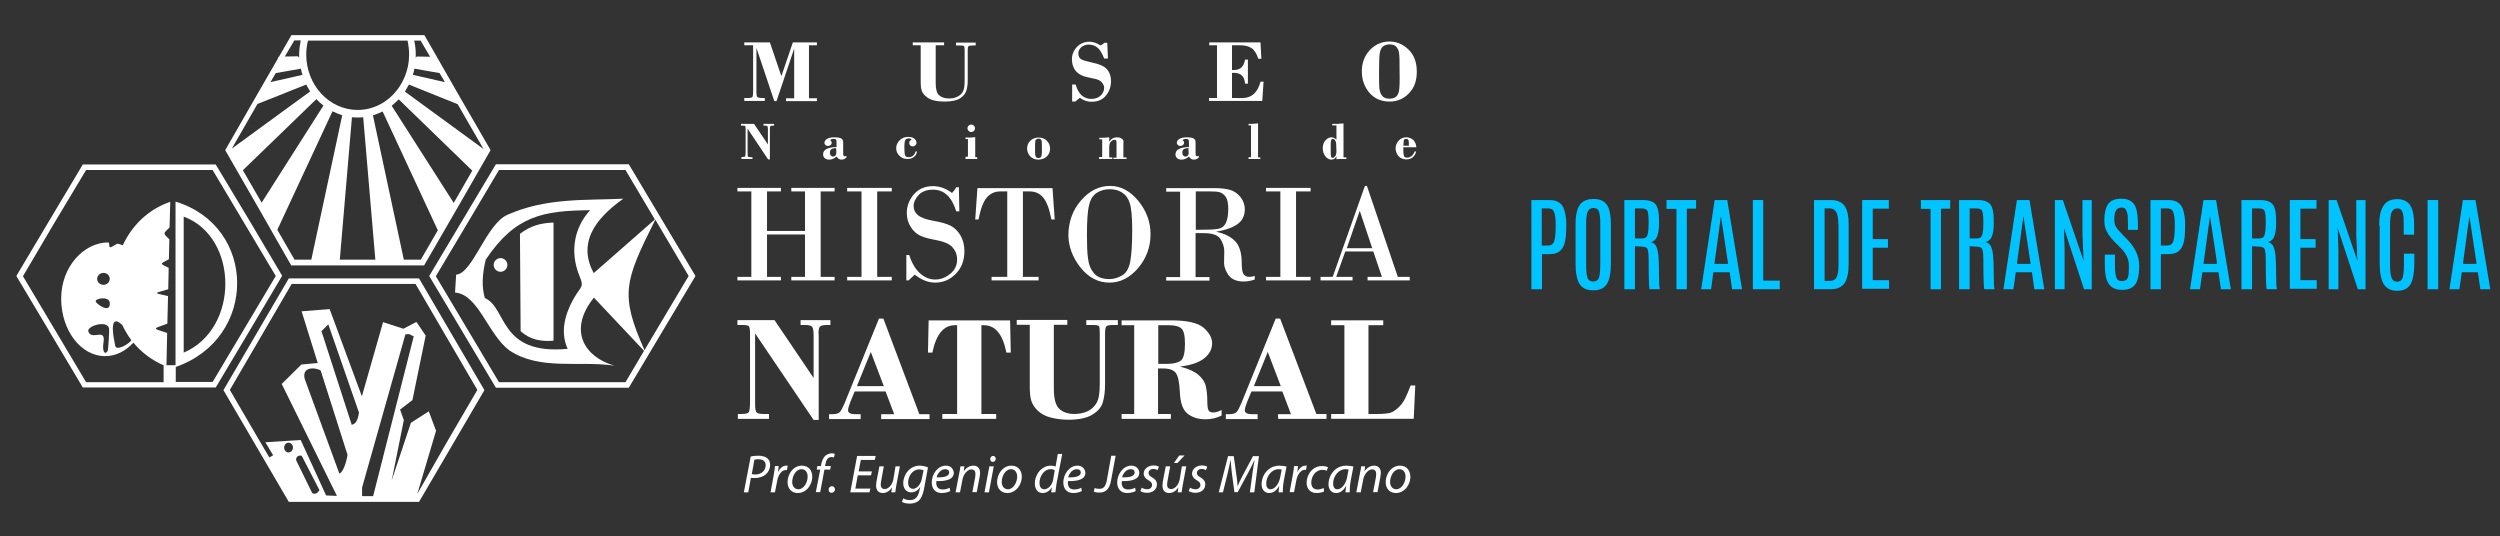 <?xml version="1.0" encoding="utf-8"?>
<!-- Generator: Adobe Illustrator 24.0.3, SVG Export Plug-In . SVG Version: 6.00 Build 0)  -->
<svg version="1.1" id="Layer_1" xmlns="http://www.w3.org/2000/svg" xmlns:xlink="http://www.w3.org/1999/xlink" x="0px" y="0px"
	 viewBox="0 0 1132.3 242.9" style="enable-background:new 0 0 1132.3 242.9;" xml:space="preserve">
<rect x="0" y="0" width="1132.3" height="242.9" fill="#333333" stroke="none"/>
<style type="text/css">
	.st0{fill:#FFFFFF;}
	.st1{fill:#00C3FF;}
</style>
<g>
	<g>
		<path class="st0" d="M370,20.5v-1.3h-10.9l-5.2,15.3l-5.2-15.3h-11.6v1.3h4v21.3c0,1-0.1,1.7-0.3,2.1c-0.2,0.3-0.9,0.5-2,0.5h-1.7
			v1.3h9.3v-1.3h-1c-1.3,0-2.1-0.2-2.4-0.5c-0.3-0.4-0.4-1.1-0.4-2.2v-20l8.1,24.1h1l8-23.8v22.5H356v1.3h14v-1.3h-3.6v-24H370z"/>
		<path class="st0" d="M438.3,36.4V22.8c0-1,0.1-1.7,0.4-1.9c0.2-0.2,0.9-0.3,1.9-0.3h1.3v-1.3H433v1.3h1.9c1.1,0,1.6,0.1,1.8,0.4
			c0.1,0.2,0.2,0.8,0.2,1.7v14c0,2.4-0.3,4-0.9,5s-1.5,1.7-2.6,2.2s-2.3,0.7-3.7,0.7c-1.8,0-3.2-0.5-4.3-1.4
			c-1.1-0.9-1.6-2.8-1.6-5.5V20.5h3.8v-1.3h-14.2v1.3h3.6v16.9c0,1.3,0.1,2.4,0.4,3.4c0.2,1,0.9,1.9,1.9,2.8c1,0.9,2.3,1.6,3.8,1.9
			c1.6,0.4,3.2,0.5,4.8,0.5c3.1,0,5.5-0.5,7-1.5s2.4-2.2,2.8-3.5C438.1,39.7,438.3,38.2,438.3,36.4z"/>
		<path class="st0" d="M493.1,20.2c1.6,0,2.9,0.5,4,1.4s2.1,2.6,3,4.9h1.7l-0.3-7.1h-1.3c-0.6,0.5-1.2,0.9-1.7,1.2
			c-1.7-1.1-3.4-1.7-5.1-1.7c-2.2,0-4.1,0.8-5.6,2.3c-1.5,1.6-2.3,3.5-2.3,5.7c0,2.1,0.6,3.9,1.8,5.3c1.2,1.4,3.1,2.4,5.8,2.9
			c2.6,0.5,4.2,0.9,4.8,1.3c0.6,0.3,1.1,0.8,1.5,1.4c0.4,0.6,0.7,1.2,0.7,1.9c0,1.3-0.5,2.5-1.5,3.5s-2.4,1.6-4.3,1.6
			c-3.5,0-5.9-2.2-7.1-6.5h-1.6V46h1.4c0.6-0.5,1.3-1.1,2.1-1.7c1.6,1.2,3.4,1.8,5.3,1.8c2.8,0,4.9-0.9,6.5-2.8
			c1.5-1.9,2.3-4,2.3-6.6c0-2.2-0.6-3.9-1.8-5.3c-1.2-1.4-3.5-2.4-6.9-3.1c-2.2-0.5-3.8-0.9-4.7-1.4c-0.9-0.5-1.4-1.4-1.4-2.7
			c0-1,0.4-2,1.3-2.8C490.7,20.6,491.8,20.2,493.1,20.2z"/>
		<path class="st0" d="M547.6,44.4v1.3h24.1l0.6-8.7h-1.4c-1.3,4.9-4,7.4-8.2,7.4H558V33h0.9c3.1,0,4.8,1.6,5,4.9h1.3V27h-1.3
			c-0.5,3.1-2.1,4.7-5,4.7H558V20.5h3.6c2.1,0,3.8,0.4,5.1,1.2c1.3,0.8,2.4,2.4,3.2,4.9h1.4l-0.4-7.4h-23.2v1.3h3.5v23.9H547.6z"/>
		<path class="st0" d="M641.7,32.5c0-4.4-1.3-7.7-3.8-10.1s-5.4-3.6-8.6-3.6c-3.4,0-6.4,1.3-8.8,3.8c-2.4,2.5-3.7,5.8-3.7,9.7
			s1.2,7.1,3.5,9.8c2.3,2.6,5.3,3.9,9.1,3.9c3.4,0,6.3-1.2,8.7-3.7C640.5,39.9,641.7,36.6,641.7,32.5z M633.7,40.8
			c-0.2,1.4-0.7,2.4-1.4,3c-0.8,0.6-1.8,0.9-3,0.9c-1.5,0-2.5-0.4-3.2-1.2s-1.1-1.8-1.3-3.1s-0.2-4-0.2-8c0-4.1,0.1-6.8,0.3-8.2
			c0.2-1.4,0.7-2.4,1.4-3.1c0.8-0.6,1.8-1,3-1c1.5,0,2.6,0.4,3.2,1.2c0.7,0.8,1.1,1.8,1.2,3.1c0.2,1.3,0.2,4,0.2,8
			C634,36.6,633.9,39.4,633.7,40.8z"/>
		<path class="st0" d="M619.5,127h19v-1.6h-5.4l-14-41.2h-0.9l-14.6,41.2h-5.5v1.6h14.5v-1.6h-7.4l4.1-11.5H622l3.9,11.5h-6.5v1.6
			H619.5z M610,112.4l5.8-16.8h0.1l5.6,16.8C621.5,112.4,610,112.4,610,112.4z"/>
		<path class="st0" d="M556.4,124.6c1.4,1.9,3.7,2.9,6.9,2.9c1.6,0,3.3-0.3,5-0.9V125c-1,0.3-1.8,0.4-2.5,0.4
			c-1.1,0-1.9-0.4-2.5-1.1c-0.6-0.8-0.9-2.5-0.9-5.2c0-4.7-1.1-8.1-3.2-10.1c-2.1-2-4.9-3.3-8.2-4v-0.1c4.7-0.8,7.9-2.1,9.9-3.7
			s2.9-3.8,2.9-6.4c0-2.1-0.7-4-2-5.6s-2.9-2.7-4.7-3.2s-4.2-0.8-7-0.8h-21.9v1.6h6.3v38.7h-6.3v1.6h19.6v-1.6h-6.3v-19.9h3.7
			c4,0,6.5,0.9,7.6,2.7c1.1,1.8,1.7,3.6,1.7,5.5l-0.1,5.3C554.4,120.8,555.1,122.7,556.4,124.6z M541.6,104.1V86.7h6.8
			c1.7,0,3.1,0.1,4.1,0.4s1.9,1,2.7,2.1c0.7,1.1,1.1,2.9,1.1,5.3c0,3-0.4,5.1-1.1,6.5c-0.7,1.4-1.7,2.2-2.9,2.5s-3,0.5-5.3,0.5
			L541.6,104.1L541.6,104.1z"/>
		<path class="st0" d="M414.3,124.4c3.1,2.4,6.1,3.6,9.2,3.6c3.8,0,6.9-1.4,9.5-4.1s3.8-6.1,3.8-10.2c0-2.7-0.6-5-1.8-7.1
			c-1.2-2-2.7-3.5-4.5-4.4s-4.4-1.6-7.8-2.2s-5.7-1.5-7-2.6s-1.9-2.5-1.9-4.1c0-1.7,0.8-3.4,2.3-5s3.7-2.4,6.5-2.4
			c5,0,8.5,3.3,10.5,9.8h1.4l-0.2-10.9h-1.2c-0.5,1-1.2,1.8-1.9,2.6c-2.7-2-5.5-3.1-8.6-3.1c-3.7,0-6.6,1.3-8.7,3.7
			c-2.1,2.5-3.2,5.3-3.2,8.5c0,2.3,0.6,4.4,1.8,6.3c1.2,1.9,2.7,3.2,4.4,4c1.7,0.8,4.2,1.4,7.4,2c3.2,0.6,5.6,1.6,7,3.1
			s2.2,3.4,2.2,5.6c0,2.6-1,4.8-3.1,6.5s-4.3,2.6-6.8,2.6s-4.8-0.9-6.9-2.8s-3.7-4.6-4.9-8.3h-1.3V127h1L414.3,124.4z"/>
		<path class="st0" d="M466.4,86.7c2.5,0,4.5,0.9,6.1,2.8c1.5,1.8,2.8,5.1,3.7,9.9h1.5l-1-14.2h-34l-1,14.2h1.5
			c0.9-4.8,2.2-8.1,3.7-9.9s3.6-2.8,6.1-2.8h3.2v38.7h-7.1v1.6h21.3v-1.6h-7.1V86.7H466.4z"/>
		<polygon class="st0" points="573.4,125.4 573.4,127 593.6,127 593.6,125.4 587,125.4 587,86.7 593.6,86.7 593.6,85.1 573.4,85.1 
			573.4,86.7 579.9,86.7 579.9,125.4 		"/>
		<path class="st0" d="M489.4,121.2c3.6,4.5,8,6.8,13.1,6.8c4.9,0,9.2-2.2,13-6.6c3.7-4.4,5.6-9.5,5.6-15.3c0-5.7-1.9-10.7-5.6-15.2
			c-3.7-4.5-8-6.7-12.7-6.7c-5,0-9.4,2.2-13.2,6.6c-3.8,4.4-5.7,9.7-5.7,15.9C484,111.8,485.8,116.6,489.4,121.2z M493.3,92.8
			c0.6-2.6,1.8-4.4,3.5-5.5s3.7-1.6,5.9-1.6c2.1,0,4,0.5,5.5,1.5c1.6,1,2.8,2.6,3.5,4.8c0.7,2.2,1.1,6.3,1.1,12.1
			c0,6.5-0.3,11.2-0.9,14.4c-0.6,3.1-1.8,5.2-3.8,6.3c-1.9,1.1-3.8,1.6-5.7,1.6c-3.1,0-5.4-0.9-6.9-2.6c-1.5-1.8-2.4-4-2.7-6.6
			c-0.4-2.7-0.5-6.2-0.5-10.7C492.3,100,492.6,95.4,493.3,92.8z"/>
		<polygon class="st0" points="403.9,86.7 403.9,85.1 383.7,85.1 383.7,86.7 390.2,86.7 390.2,125.4 383.7,125.4 383.7,127 
			403.9,127 403.9,125.4 397.3,125.4 397.3,86.7 		"/>
		<polygon class="st0" points="353.7,125.4 347.4,125.4 347.4,106.2 364.6,106.2 364.6,125.4 358.4,125.4 358.4,127 378,127 
			378,125.4 371.7,125.4 371.7,86.7 378,86.7 378,85.1 358.4,85.1 358.4,86.7 364.6,86.7 364.6,104.6 347.4,104.6 347.4,86.7 
			353.7,86.7 353.7,85.1 334,85.1 334,86.7 340.3,86.7 340.3,125.4 334,125.4 334,127 353.7,127 		"/>
		<path class="st0" d="M553.3,188.2v-2.5c-1.4,0.7-2.6,1.1-3.8,1.1c-1.1,0-1.8-0.3-2.1-0.9c-0.4-0.6-0.6-2.2-0.6-4.7
			s-0.3-4.7-0.7-6.5c-0.5-1.8-1.6-3.5-3.4-5c-1.8-1.5-4.5-2.7-8.1-3.6V166c4.8-0.6,8.4-1.8,10.8-3.7c2.4-1.9,3.6-4.2,3.6-6.8
			c0-2.5-1.3-4.8-3.9-7.1c-2.6-2.2-7.5-3.3-14.7-3.3H508v2.2h5.7v40.2H508v2.2h22.3v-2.2h-5.8v-20.6h2.4c2.8,0,4.7,0.7,5.7,2.1
			c1,1.4,1.6,4.3,1.8,8.9c0.2,4.5,1.3,7.7,3.4,9.4c2.1,1.7,4.8,2.6,8.3,2.6C548.7,189.9,551.1,189.3,553.3,188.2z M528.8,164.8h-4.2
			v-17.5h4.9c2.6,0,4.5,0.5,5.6,1.5s1.6,3.3,1.6,7c0,3.8-0.6,6.3-1.7,7.4C533.7,164.2,531.7,164.8,528.8,164.8z"/>
		<path class="st0" d="M445.6,147.3c5.2,0,8.6,4.1,10.2,12.4h2l-0.3-14.6h-36.9l-0.3,14.6h2c1.7-8.3,5.1-12.4,10.2-12.4h1v40.2h-6.7
			v2.2h24.4v-2.2h-6.7v-40.2H445.6z"/>
		<path class="st0" d="M400.1,144.3h-2l-15.6,38.4c-0.9,2.1-1.6,3.4-2.2,4s-1.8,0.9-3.5,0.9h-1.3v2.2h14.3v-2.2h-2.4
			c-2.2,0-3.3-0.6-3.3-1.8c0-0.8,0.4-2.1,1.1-3.9l1.9-4.6h14l3.9,10.3h-5.9v2.2H421v-2.2h-4.6L400.1,144.3z M388.1,174.9l6.3-15.5
			l5.9,15.5H388.1z"/>
		<path class="st0" d="M636.4,180.5c-0.9,1.8-2.1,3.3-3.5,4.5s-2.6,1.9-3.7,2.1c-1.1,0.2-2.9,0.4-5.2,0.4h-4.2v-40.2h6.7v-2.2h-23.6
			v2.2h6v40.2h-6v2.2h37.4l0.7-15.1h-2.1C638.1,176.7,637.3,178.7,636.4,180.5z"/>
		<path class="st0" d="M370.7,151.1c0-1.5,0.2-2.6,0.6-3.1s1.5-0.8,3.2-0.8h1.6V145h-13.5v2.2h2.1c1.7,0,2.8,0.3,3.2,0.9
			c0.4,0.6,0.6,1.9,0.6,3.9v19.2L350.8,145H334v2.2h2.4c1.6,0,2.5,0.2,2.8,0.6c0.3,0.4,0.5,1.5,0.5,3.2v30.8c0,2.6-0.2,4.2-0.5,4.8
			c-0.4,0.6-1.4,0.9-3.2,0.9h-1.8v2.2h14.1v-2.2h-2.6c-1.7,0-2.8-0.3-3.1-0.8c-0.4-0.5-0.6-1.7-0.6-3.5V151l26.5,39.2h2.3v-39.1
			H370.7z"/>
		<path class="st0" d="M578.9,189.7h21.9v-2.2h-4.6l-16.4-43.2h-2l-15.6,38.4c-0.9,2.1-1.6,3.4-2.2,4c-0.6,0.6-1.8,0.9-3.5,0.9h-1.3
			v2.2h14.4v-2.2h-2.5c-2.2,0-3.3-0.6-3.3-1.8c0-0.8,0.4-2.1,1.1-3.9l1.9-4.6h14l3.9,10.3h-5.9L578.9,189.7L578.9,189.7z
			 M567.9,174.9l6.3-15.5l5.9,15.5H567.9z"/>
		<path class="st0" d="M499.6,181.8c0.6-2.2,0.9-4.8,0.9-7.7V151c0-1.7,0.2-2.8,0.6-3.2s1.4-0.6,3.1-0.6h2.1V145H492v2.2h3
			c1.7,0,2.6,0.2,2.8,0.6c0.2,0.4,0.3,1.4,0.3,2.9v23.5c0,4-0.5,6.8-1.5,8.4c-1,1.7-2.4,2.9-4.1,3.7c-1.8,0.8-3.7,1.2-5.9,1.2
			c-2.9,0-5.2-0.8-6.8-2.3c-1.7-1.6-2.5-4.6-2.5-9.3v-28.8h6.1v-2.2h-22.9v2.2h5.9v28.4c0,2.2,0.2,4.1,0.6,5.7
			c0.4,1.6,1.4,3.2,3,4.8c1.6,1.5,3.7,2.6,6.2,3.2c2.5,0.6,5.1,0.9,7.8,0.9c5,0,8.8-0.9,11.2-2.6C497.6,186,499.1,184,499.6,181.8z"
			/>
		<path class="st0" d="M442.6,71.2h-0.9v-9.1c-0.1,0-0.4,0-0.9,0.1s-1.2,0.1-2,0.1h-1.5V63h1.1v8h-1.1v1h5.3V71.2z"/>
		<path class="st0" d="M532.4,69.9c0,0.7,0.2,1.2,0.7,1.7c0.5,0.4,1.1,0.7,2,0.7c1.3,0,2.4-0.5,3.4-1.4c0.6,1,1.4,1.4,2.3,1.4
			c0.9,0,1.7-0.4,2.3-1.2l-0.3-0.5c-0.2,0.1-0.4,0.2-0.6,0.2c-0.5,0-0.7-0.4-0.7-1.3v-5c0-1-0.4-1.6-1.1-1.9
			c-0.8-0.3-1.7-0.4-2.8-0.4c-1.5,0-2.6,0.2-3.4,0.7c-0.8,0.5-1.2,1.1-1.2,1.8c0,0.4,0.2,0.7,0.5,1s0.7,0.4,1.1,0.4
			c0.5,0,0.9-0.2,1.2-0.4c0.3-0.3,0.5-0.6,0.5-1.1c0-0.3-0.1-0.5-0.3-0.7s-0.3-0.3-0.3-0.4c0-0.1,0.1-0.3,0.4-0.4
			c0.3-0.1,0.6-0.2,1.1-0.2c0.6,0,0.9,0.1,1.1,0.4c0.1,0.2,0.2,0.6,0.2,1.2v2.1C534.4,66.7,532.4,67.8,532.4,69.9z M538.4,68.7
			c0,0.8-0.1,1.4-0.4,1.7c-0.2,0.3-0.6,0.5-1.1,0.5c-0.4,0-0.7-0.2-1-0.5s-0.4-0.7-0.4-1.3c0-0.7,0.2-1.2,0.6-1.5
			c0.4-0.3,1.2-0.5,2.2-0.5v1.6H538.4z"/>
		<path class="st0" d="M474.2,70.8c1-1,1.4-2.2,1.4-3.5c0-1.4-0.5-2.6-1.4-3.5c-1-1-2.2-1.5-3.8-1.5c-1.6,0-2.8,0.5-3.8,1.5
			s-1.4,2.2-1.4,3.5s0.5,2.5,1.4,3.5c1,1,2.2,1.5,3.8,1.5C471.9,72.2,473.2,71.8,474.2,70.8z M468.9,70.3c-0.1-0.4-0.1-1.4-0.1-3.1
			s0-2.8,0.1-3.2c0-0.4,0.2-0.7,0.5-0.9c0.2-0.2,0.6-0.3,1-0.3c0.7,0,1.2,0.3,1.3,0.8c0.2,0.5,0.2,1.8,0.2,3.8c0,1.3,0,2.2-0.1,2.8
			c-0.1,0.5-0.2,0.9-0.5,1.1s-0.6,0.3-0.9,0.3c-0.4,0-0.8-0.1-1.1-0.4C469.1,71,469,70.7,468.9,70.3z"/>
		<path class="st0" d="M372.8,69.9c0,0.7,0.2,1.2,0.7,1.7c0.5,0.4,1.1,0.7,2,0.7c1.3,0,2.4-0.5,3.4-1.4c0.6,1,1.4,1.4,2.3,1.4
			s1.7-0.4,2.3-1.2l-0.3-0.5c-0.2,0.1-0.4,0.2-0.6,0.2c-0.5,0-0.7-0.4-0.7-1.3v-5c0-1-0.4-1.6-1.1-1.9c-0.8-0.3-1.7-0.4-2.8-0.4
			c-1.5,0-2.6,0.2-3.4,0.7s-1.2,1.1-1.2,1.8c0,0.4,0.2,0.7,0.5,1s0.7,0.4,1.1,0.4c0.5,0,0.8-0.2,1.2-0.4c0.3-0.3,0.5-0.6,0.5-1.1
			c0-0.3-0.1-0.5-0.3-0.7c-0.2-0.2-0.3-0.3-0.3-0.4c0-0.1,0.1-0.3,0.4-0.4c0.3-0.1,0.6-0.2,1.1-0.2c0.6,0,0.9,0.1,1.1,0.4
			c0.1,0.2,0.2,0.6,0.2,1.2v2.1C374.8,66.7,372.8,67.8,372.8,69.9z M378.8,68.7c0,0.8-0.1,1.4-0.4,1.7c-0.2,0.3-0.6,0.5-1.1,0.5
			c-0.4,0-0.7-0.2-1-0.5s-0.4-0.7-0.4-1.3c0-0.7,0.2-1.2,0.6-1.5s1.2-0.5,2.2-0.5L378.8,68.7L378.8,68.7z"/>
		<path class="st0" d="M565.5,71.2V72h5.3v-0.7h-1V55.9h-0.4l-1,0.1c-1,0.1-1.9,0.1-2.9,0.1v0.7h1.1v14.4H565.5z"/>
		<path class="st0" d="M641.5,66.7c-0.1-1.5-0.7-2.6-1.5-3.4c-0.9-0.7-1.9-1.1-3.1-1.1c-1.4,0-2.5,0.5-3.4,1.5s-1.4,2.2-1.4,3.4
			c0,1.3,0.4,2.5,1.3,3.6c0.9,1,2.1,1.5,3.6,1.5c1.1,0,2-0.3,2.8-0.9s1.3-1.5,1.6-2.7h-0.7c-0.3,0.9-0.8,1.6-1.4,2.1
			c-0.6,0.4-1.2,0.7-1.9,0.7c-0.8,0-1.3-0.2-1.5-0.7s-0.3-1.3-0.3-2.5v-1.5H641.5z M635.7,64.9c0-0.9,0.1-1.5,0.3-1.7
			s0.5-0.3,0.9-0.3s0.7,0.1,0.9,0.4c0.2,0.3,0.3,0.8,0.3,1.7v1h-2.5L635.7,64.9L635.7,64.9z"/>
		<path class="st0" d="M347.9,72.2h0.8V58.3c0-0.5,0.1-0.9,0.2-1.1c0.1-0.2,0.5-0.3,1.1-0.3h0.6v-0.8h-4.8v0.8h0.7
			c0.6,0,1,0.1,1.1,0.3s0.2,0.7,0.2,1.4v6.8l-6.3-9.3h-5.9v0.8h0.9c0.6,0,0.9,0.1,1,0.2c0.1,0.2,0.2,0.5,0.2,1.1v10.9
			c0,0.9-0.1,1.5-0.2,1.7s-0.5,0.3-1.1,0.3h-0.6V72h5v-0.8h-0.9c-0.6,0-1-0.1-1.1-0.3c-0.1-0.2-0.2-0.6-0.2-1.2V58.3L347.9,72.2z"/>
		<path class="st0" d="M508.7,63.5c-0.1-0.3-0.5-0.6-1-0.9c-0.5-0.3-1.1-0.4-1.8-0.4c-1.5,0-2.7,0.7-3.5,2l0,0v-2h-0.3l-1,0.1
			c-0.8,0.1-1.5,0.1-2.3,0.1h-0.9v0.7h1.3v8h-1.4V72h6v-0.7h-1.4v-4.7c0-1.2,0.3-2.1,0.9-2.6s1.1-0.7,1.5-0.7c0.3,0,0.5,0.1,0.7,0.3
			s0.2,0.6,0.2,1.2v6.6h-1.4V72h5.9v-0.7h-1.4v-6.4C508.9,64.2,508.9,63.8,508.7,63.5z"/>
		<path class="st0" d="M412.4,63.6c-0.4,0.2-0.6,0.6-0.6,1.2c0,0.4,0.2,0.8,0.5,1.1c0.3,0.3,0.7,0.4,1.1,0.4c0.5,0,0.9-0.2,1.2-0.5
			c0.3-0.3,0.5-0.7,0.5-1.1c0-0.8-0.4-1.4-1.1-2c-0.7-0.5-1.6-0.7-2.7-0.7c-1.5,0-2.8,0.5-3.8,1.5c-1,1-1.6,2.2-1.6,3.6
			s0.5,2.5,1.5,3.5s2.2,1.4,3.7,1.4c1.1,0,2-0.3,2.8-0.9s1.3-1.4,1.4-2.5h-0.6c-0.5,1.7-1.6,2.6-3.2,2.6c-0.9,0-1.4-0.3-1.6-0.9
			s-0.3-1.8-0.3-3.7c0-1.8,0.2-2.9,0.5-3.3c0.3-0.4,0.8-0.6,1.4-0.6c0.3,0,0.6,0,0.9,0.1s0.4,0.2,0.4,0.3
			C412.7,63.4,412.6,63.5,412.4,63.6z"/>
		<path class="st0" d="M438.7,56.9c-0.3,0.3-0.5,0.7-0.5,1.2s0.2,0.9,0.5,1.2s0.7,0.5,1.2,0.5s0.9-0.2,1.2-0.5
			c0.3-0.3,0.5-0.7,0.5-1.2s-0.2-0.9-0.5-1.2s-0.8-0.5-1.2-0.5S439.1,56.6,438.7,56.9z"/>
		<path class="st0" d="M603,62.2c-1,0-1.9,0.5-2.7,1.4c-0.8,0.9-1.2,2.1-1.2,3.5c0,1.5,0.4,2.7,1.2,3.7s1.7,1.5,2.7,1.5
			c1.1,0,1.8-0.5,2.3-1.6l0,0v1.4h0.3L607,72c0.4,0,0.9,0,1.3,0h1.5v-0.7h-1.3V55.9c-0.1,0-0.6,0-1.5,0.1s-1.5,0.1-1.9,0.1h-1.7v0.7
			h1.9v6.5C604.7,62.6,603.9,62.2,603,62.2z M605.3,68.3c0,1.2-0.2,2.1-0.6,2.5c-0.4,0.4-0.8,0.7-1.1,0.7s-0.6-0.2-0.7-0.5
			c-0.1-0.3-0.2-1-0.2-2v-3.5c0-1,0.1-1.7,0.2-2.1c0.2-0.3,0.4-0.5,0.7-0.5c0.4,0,0.8,0.2,1.1,0.7c0.4,0.5,0.5,1.2,0.5,2.2
			L605.3,68.3L605.3,68.3z"/>
		<path class="st0" d="M343.6,206.4c-1.3,0-2.7,0.1-3.6,0.4l-3.1,16.2h2l1.2-6.6c0.5,0.1,1,0.1,1.7,0.1c1.9,0,3.7-0.5,5-1.6
			c1.1-0.9,2-2.5,2-4.3c0-1.3-0.4-2.3-1.2-3C346.7,206.8,345.2,206.4,343.6,206.4z M342.1,214.9c-0.6,0-1.1,0-1.6-0.2l1.2-6.5
			c0.4-0.1,1-0.2,1.8-0.2c1.9,0,3.3,0.8,3.3,2.8C346.7,213.1,344.9,214.9,342.1,214.9z"/>
		<path class="st0" d="M356.1,210.9c-1.6,0-2.9,1.2-3.6,2.8h-0.1c0.1-0.9,0.2-1.7,0.3-2.6H351c-0.1,1.1-0.3,2.7-0.6,4.2L349,223h2
			l1-5.2c0.5-2.8,2.1-4.9,3.8-4.9c0.2,0,0.4,0,0.6,0l0.4-2C356.5,210.9,356.3,210.9,356.1,210.9z"/>
		<path class="st0" d="M363.2,210.9c-3.8,0-6.5,3.6-6.5,7.5c0,2.7,1.7,4.9,4.6,4.9c4,0,6.6-3.8,6.6-7.4
			C367.9,213.3,366.4,210.9,363.2,210.9z M361.6,221.6c-1.7,0-2.8-1.4-2.8-3.3c0-2.7,1.7-5.8,4.2-5.8c2.1,0,2.8,1.9,2.8,3.3
			C365.8,218.6,364,221.6,361.6,221.6z"/>
		<path class="st0" d="M373.8,206.4c-1,1-1.6,2.5-1.9,4.1l-0.1,0.6h-1.6l-0.3,1.6h1.6l-2,10.2h2l1.9-10.2h2.6l0.3-1.6h-2.6l0.1-0.6
			c0.3-2,1.1-3.5,2.7-3.5c0.5,0,0.9,0.1,1.2,0.2l0.4-1.6c-0.3-0.2-0.8-0.3-1.6-0.3C375.6,205.4,374.6,205.8,373.8,206.4z"/>
		<path class="st0" d="M376.8,220.2c-0.9,0-1.5,0.7-1.5,1.6c0,0.8,0.5,1.4,1.3,1.4c0.9,0,1.6-0.7,1.6-1.6
			C378.1,220.8,377.6,220.2,376.8,220.2z"/>
		<polygon class="st0" points="385.1,223 393.8,223 394.2,221.3 387.4,221.3 388.5,215.3 394.5,215.3 394.9,213.5 388.9,213.5 
			389.9,208.3 396.2,208.3 396.6,206.5 388.2,206.5 		"/>
		<path class="st0" d="M404.6,217.2c-0.5,2.6-2.4,4.3-3.8,4.3s-1.9-0.8-1.9-2c0-0.5,0.1-1.1,0.2-1.7l1.2-6.6h-2l-1.3,6.7
			c-0.1,0.8-0.2,1.4-0.2,2c0,2.7,1.6,3.4,3.1,3.4c1.6,0,3.1-1,4.1-2.5l0,0l-0.3,2.2h1.8c0.1-1,0.3-2.1,0.5-3.4l1.6-8.4h-2
			L404.6,217.2z"/>
		<path class="st0" d="M409.1,218.9c0,2.1,1.2,4.1,3.6,4.1c1.6,0,3-0.8,4.1-2.5l0,0l-0.4,1.8c-0.7,3.2-2.2,4.2-4.2,4.2
			c-1.2,0-2.4-0.3-3.1-0.8l-0.6,1.6c0.7,0.5,2.1,0.8,3.5,0.8c1.3,0,2.9-0.3,4.1-1.3c1.2-1.1,1.9-2.8,2.4-5.3l1.8-9.8
			c-0.9-0.4-2.4-0.8-3.8-0.8C412.1,210.9,409.1,214.9,409.1,218.9z M417.5,216.9c-0.4,2.3-2.2,4.5-3.9,4.5c-1.8,0-2.3-1.5-2.3-2.8
			c0-2.9,2-6,5-6c0.8,0,1.6,0.2,2,0.4L417.5,216.9z"/>
		<path class="st0" d="M428.4,210.9c-3.8,0-6.4,4-6.4,7.6c0,2.6,1.4,4.8,4.5,4.8c1.6,0,3-0.4,3.9-0.9l-0.3-1.5
			c-0.7,0.4-1.8,0.8-3.2,0.8c-1.2,0-2.2-0.5-2.6-1.6c-0.3-0.6-0.3-1.7-0.2-2.2c4.4,0.1,7.9-0.7,7.9-3.8
			C431.8,212.3,430.6,210.9,428.4,210.9z M424.2,216.2c0.5-1.9,2-3.7,3.9-3.7c1.1,0,1.8,0.5,1.8,1.5
			C429.9,215.8,427.4,216.3,424.2,216.2z"/>
		<path class="st0" d="M440.9,210.9c-1.7,0-3.3,0.9-4.4,2.6l0,0l0.3-2.3H435c-0.1,1-0.3,2.1-0.6,3.4l-1.6,8.4h2l1.1-5.7
			c0.5-2.9,2.6-4.7,4-4.7s1.9,0.9,1.9,2c0,0.5-0.1,1-0.1,1.5l-1.3,6.8h2l1.3-6.9c0.1-0.6,0.2-1.4,0.2-1.9
			C443.9,211.7,442.3,210.9,440.9,210.9z"/>
		<path class="st0" d="M449.8,206.5c-0.7,0-1.3,0.6-1.3,1.4c0,0.7,0.4,1.3,1.1,1.3c0.8,0,1.4-0.6,1.4-1.4
			C451,207.1,450.5,206.5,449.8,206.5z"/>
		<polygon class="st0" points="445.9,223 447.9,223 450.1,211.2 448.1,211.2 		"/>
		<path class="st0" d="M458.1,210.9c-3.8,0-6.5,3.6-6.5,7.5c0,2.7,1.7,4.9,4.6,4.9c4,0,6.6-3.8,6.6-7.4
			C462.8,213.3,461.3,210.9,458.1,210.9z M456.5,221.6c-1.7,0-2.8-1.4-2.8-3.3c0-2.7,1.7-5.8,4.2-5.8c2.1,0,2.8,1.9,2.8,3.3
			C460.7,218.6,458.9,221.6,456.5,221.6z"/>
		<path class="st0" d="M478.1,211.3c-0.5-0.2-1.3-0.4-2.1-0.4c-4.2,0-7.3,3.9-7.3,8.1c0,2.4,1.2,4.3,3.5,4.3c1.7,0,3.2-0.9,4.2-2.6
			l0,0l-0.3,2.3h1.9c0.1-1.1,0.3-2.5,0.5-3.8l2.6-13.6h-2L478.1,211.3z M477,217.2c-0.5,2.7-2.4,4.4-4,4.4c-1.7,0-2.2-1.5-2.2-2.9
			c0-3.1,2.2-6.2,5-6.2c0.9,0,1.5,0.2,1.9,0.5L477,217.2z"/>
		<path class="st0" d="M488,210.9c-3.8,0-6.4,4-6.4,7.6c0,2.6,1.4,4.8,4.5,4.8c1.6,0,3-0.4,3.9-0.9l-0.3-1.5
			c-0.7,0.4-1.8,0.8-3.2,0.8c-1.2,0-2.2-0.5-2.6-1.6c-0.3-0.6-0.3-1.7-0.2-2.2c4.4,0.1,7.9-0.7,7.9-3.8
			C491.4,212.3,490.2,210.9,488,210.9z M483.8,216.2c0.5-1.9,2-3.7,3.9-3.7c1.1,0,1.8,0.5,1.8,1.5
			C489.5,215.8,487,216.3,483.8,216.2z"/>
		<path class="st0" d="M501.3,217.6c-0.6,2.9-1.6,3.8-3.4,3.8c-0.9,0-1.5-0.1-2.1-0.4l-0.4,1.7c0.4,0.2,1.4,0.4,2.4,0.4
			c3.1,0,4.7-1.6,5.4-5.4l2.1-11.3h-2L501.3,217.6z"/>
		<path class="st0" d="M512.4,210.9c-3.8,0-6.4,4-6.4,7.6c0,2.6,1.4,4.8,4.5,4.8c1.6,0,3-0.4,3.9-0.9l-0.3-1.5
			c-0.7,0.4-1.8,0.8-3.2,0.8c-1.2,0-2.2-0.5-2.6-1.6c-0.3-0.6-0.3-1.7-0.2-2.2c4.4,0.1,7.9-0.7,7.9-3.8
			C515.9,212.3,514.6,210.9,512.4,210.9z M508.2,216.2c0.5-1.9,2-3.7,3.9-3.7c1.1,0,1.8,0.5,1.8,1.5
			C513.9,215.8,511.4,216.3,508.2,216.2z"/>
		<path class="st0" d="M518,214.5c0,1.2,0.8,2.3,2.1,3c1.2,0.7,1.7,1.2,1.7,2.2s-0.9,1.9-2.2,1.9c-1,0-2-0.4-2.5-0.7l-0.6,1.5
			c0.5,0.4,1.7,0.8,3,0.8c2.5,0,4.5-1.4,4.5-3.9c0-1.3-0.9-2.4-2.2-3.1c-1.1-0.6-1.6-1.1-1.6-2c0-1,0.9-1.8,2.1-1.8
			c0.9,0,1.6,0.3,2,0.5l0.6-1.5c-0.4-0.3-1.4-0.6-2.5-0.6C519.8,210.9,518,212.5,518,214.5z"/>
		<polygon class="st0" points="536.5,206.3 534.1,206.3 531.7,209.7 533.3,209.7 		"/>
		<path class="st0" d="M534.3,217.2c-0.5,2.6-2.4,4.3-3.8,4.3c-1.4,0-1.9-0.8-1.9-2c0-0.5,0.1-1.1,0.2-1.7l1.2-6.6h-2l-1.3,6.7
			c-0.1,0.8-0.2,1.4-0.2,2c0,2.7,1.6,3.4,3.1,3.4c1.6,0,3.1-1,4.1-2.5l0,0l-0.3,2.2h1.8c0.1-1,0.3-2.1,0.5-3.4l1.6-8.4h-2
			L534.3,217.2z"/>
		<path class="st0" d="M539.9,214.5c0,1.2,0.8,2.3,2.1,3c1.2,0.7,1.7,1.2,1.7,2.2s-0.9,1.9-2.2,1.9c-1,0-2-0.4-2.5-0.7l-0.6,1.5
			c0.5,0.4,1.7,0.8,3,0.8c2.5,0,4.5-1.4,4.5-3.9c0-1.3-0.9-2.4-2.2-3.1c-1.1-0.6-1.6-1.1-1.6-2c0-1,0.9-1.8,2.1-1.8
			c0.9,0,1.6,0.3,2,0.5l0.6-1.5c-0.4-0.3-1.4-0.6-2.5-0.6C541.7,210.9,539.9,212.5,539.9,214.5z"/>
		<path class="st0" d="M562.5,216c-0.7,1.4-1.4,2.8-1.9,4.1h-0.1c0-1.2-0.2-2.7-0.4-4.1l-1.3-9.4h-2.6L552,223h1.9l2.2-8.9
			c0.4-1.6,0.9-4.1,1.2-5.6h0.1c0.1,1.7,0.3,3.6,0.5,5.5l1.2,8.9h1.5l4.9-9.1c0.9-1.7,1.8-3.6,2.6-5.3h0.1c-0.3,1.6-0.7,4-0.9,5.6
			l-1.2,8.9h2l2.1-16.4h-2.7L562.5,216z"/>
		<path class="st0" d="M571.4,219.4c0,2.2,1.3,3.9,3.4,3.9c1.7,0,3.3-0.9,4.6-3.3l0,0c-0.1,1.2-0.3,2.3-0.3,3h1.9
			c0-1.3,0.1-3.4,0.5-5.5l1.2-6.2c-0.8-0.2-2-0.4-3.2-0.4C574.4,210.9,571.4,215.2,571.4,219.4z M579.8,216.3
			c-0.6,3.1-2.6,5.3-4.3,5.3c-1.6,0-2-1.3-2-2.6c0-3.3,2.5-6.5,5.6-6.5c0.7,0,1.1,0.1,1.4,0.2L579.8,216.3z"/>
		<path class="st0" d="M591.3,210.9c-1.6,0-2.9,1.2-3.6,2.8h-0.1c0.1-0.9,0.2-1.7,0.3-2.6h-1.8c-0.1,1.1-0.3,2.7-0.6,4.2l-1.4,7.6h2
			l1-5.2c0.5-2.8,2.1-4.9,3.8-4.9c0.2,0,0.4,0,0.6,0l0.4-2C591.7,210.9,591.4,210.9,591.3,210.9z"/>
		<path class="st0" d="M591.8,218.7c0,2.5,1.5,4.6,4.5,4.6c1.6,0,2.8-0.4,3.4-0.7l-0.2-1.6c-0.6,0.3-1.5,0.7-2.7,0.7
			c-1.9,0-2.9-1.2-2.9-3.1c0-2.8,1.9-5.8,5-5.8c0.9,0,1.5,0.2,2,0.4l0.6-1.6c-0.4-0.2-1.4-0.5-2.5-0.5
			C594.8,210.9,591.8,214.6,591.8,218.7z"/>
		<path class="st0" d="M601.7,219.4c0,2.2,1.3,3.9,3.4,3.9c1.7,0,3.3-0.9,4.6-3.3l0,0c-0.1,1.2-0.3,2.3-0.3,3h1.9
			c0-1.3,0.1-3.4,0.5-5.5l1.2-6.2c-0.8-0.2-2-0.4-3.2-0.4C604.7,210.9,601.7,215.2,601.7,219.4z M610.1,216.3
			c-0.6,3.1-2.6,5.3-4.3,5.3c-1.6,0-2-1.3-2-2.6c0-3.3,2.5-6.5,5.6-6.5c0.7,0,1.1,0.1,1.4,0.2L610.1,216.3z"/>
		<path class="st0" d="M622.4,210.9c-1.7,0-3.3,0.9-4.4,2.6l0,0l0.3-2.3h-1.8c-0.1,1-0.3,2.1-0.6,3.4l-1.6,8.4h2l1.1-5.7
			c0.5-2.9,2.6-4.7,4-4.7s1.9,0.9,1.9,2c0,0.5-0.1,1-0.1,1.5l-1.3,6.8h2l1.3-6.9c0.1-0.6,0.2-1.4,0.2-1.9
			C625.4,211.7,623.8,210.9,622.4,210.9z"/>
		<path class="st0" d="M634.1,210.9c-3.8,0-6.5,3.6-6.5,7.5c0,2.7,1.7,4.9,4.6,4.9c4,0,6.6-3.8,6.6-7.4
			C638.7,213.3,637.3,210.9,634.1,210.9z M632.4,221.6c-1.7,0-2.8-1.4-2.8-3.3c0-2.7,1.7-5.8,4.2-5.8c2.1,0,2.8,1.9,2.8,3.3
			C636.6,218.6,634.8,221.6,632.4,221.6z"/>
	</g>
	<g>
		<path class="st0" d="M194.4,125l15.1,25.3l15.1,25.3h60.2l15.1-25.3L315,125l-15.1-25.3l-15.1-25.3h-60.2l-15.1,25.3L194.4,125z
			 M311.9,125l-14.3,24l-5.7,9.6c-11.2-25.3-9.1-31.1,4.9-59.1l0.9,1.5L311.9,125z M226,77h57.3l13.3,22.4l-27.7,24.3
			c-7.1-13.3-0.1-24.1,13.4-33.7c-17.6,0.8-34.9-0.5-52.5,7.3c-9.6,4.2-15.7,26.6-23.2,27.1l-0.5,8.1c10.6,0.8,14.9,19,24.6,26.2
			c13.7,9.2,31.7,4.6,47.5,6.9c-13.5-3.9-21.1-16-9.2-30.8l22.7,24.1l-8.4,14.2H226l-14.3-24l-14.3-24l14.3-24L226,77z M262.5,125.1
			c2.1,5.1,0.8,4.2-2.4,9.7c-5.1,8.8-6,16.6-3,23.2c-31.3,2.9-27.3-18.6-37.5-23c-1.4-4.7-1.3-10.5,0.4-17.4
			c13.3-19.9,25.9-22.2,47.3-22.4C260.5,102.5,257.7,113.4,262.5,125.1z"/>
		<path class="st0" d="M131.9,120.2h60.2l15.1-26.1l15-26.1l-15.1-26.1L198,26l-0.1-0.2l0,0l-5.7-9.9H132l-5.7,9.9h-0.2l-0.4,1
			L117,41.9L102,68l15,26.1L131.9,120.2z M185.2,38.3l22.1,8.9L219,67.5l-35.6-26C184,40.5,184.6,39.4,185.2,38.3z M187,33.9
			c0.3-0.9,0.5-1.8,0.7-2.8l11.4,2l2.4,4.1L187,33.9z M185.3,24.7c0,3.6-0.7,7-2,10.1l-1.1,2.3c-4,7.6-11.6,12.7-20.2,12.7
			c-12.9,0-23.3-11.3-23.3-25.1c0-2.2,0.3-4.3,0.8-6.3h45.1C185,20.4,185.3,22.5,185.3,24.7z M162,53.2c0.9,0,1.7,0,2.5-0.1
			l5.5,64.5h-16.1l5.5-64.5C160.2,53.2,161.1,53.2,162,53.2z M137,33.9l-14.5,3.3l2.4-4.1l11.4-2C136.4,32.1,136.7,33,137,33.9z
			 M138.7,38.3c0.5,1.1,1.2,2.1,1.8,3.1L105,67.3l11.6-20.2L138.7,38.3z M143.3,44.9c1,1.1,2,2,3.2,2.9l-28,44L110,77.1L143.3,44.9z
			 M125.6,104.1l25-53.7c1.4,0.7,2.9,1.3,4.4,1.8l-14,65.4h-7.6L125.6,104.1z M190.6,117.6h-7.7l-14-65.4c1.5-0.4,3-1,4.4-1.7
			l25,53.8L190.6,117.6z M205.5,91.9l-28.1-44c1.1-0.9,2.2-1.9,3.2-2.9l33.3,32.3L205.5,91.9z M194.8,25.7l-6.1-0.1l-0.4,0.6
			c0-0.5,0-1,0-1.5c0-2.2-0.2-4.3-0.7-6.3h2.9L194.8,25.7z M133.3,18.3h2.9c-0.4,2-0.7,4.2-0.7,6.3c0,0.5,0,1.1,0,1.6l-0.5-0.7
			l-6,0.1L133.3,18.3z"/>
		<path class="st0" d="M226.7,116.9c-1.7,0-3.1,1.4-3.1,3.1s1.4,3.1,3.1,3.1c1.7,0,3.1-1.4,3.1-3.1S228.4,116.9,226.7,116.9z"/>
		<path class="st0" d="M235.8,150c4.3,3.9,9.4,4.8,14.9,4.3v-53.5c-5.9,0.2-10.5,1.5-15.2,5.1L235.8,150z"/>
		<path class="st0" d="M37.5,175.5h60.2l15.1-25.3l15-25.3l-15-25.3L97.7,74.5H37.5L22.4,99.8L7.4,125l15.1,25.3L37.5,175.5z
			 M24.6,101L39,77h57.3l14.3,24l14.3,24l-14.3,24l-14.3,24H79.6v-6.8c37.3-13,36.9-63.6-0.1-74.9v74.1h-4.1l0.3-14.6
			c-7-2.3-6.7-1.7,0.1-4.2l0.3-12.5c-6.9-1.6-6.5-1.1,0.1-3.1l0.2-9.7c-4.2-2.1-4.1-1.6,0.1-3.9l0.2-9c-3-3-2.9-2.4,0.1-5.4
			l0.3-11.6c-10.2,3.5-17.4,10.9-21.5,19.7c-0.7-0.3-1.4-0.5-2.1-0.7c-0.8-0.2-2.8,1.7-3.6,1.6c-0.7-0.1-0.2-2.2-0.9-2.2
			c-11,0-21.3,11-21.3,25.4s8.9,26.1,19.9,26.1c4.9,0,9.3-2.3,12.8-6.1c3.6,4.3,8.2,7.9,14,10.4h-0.3v7.5H39l-14.3-24l-14.3-24
			L24.6,101z M83.2,159.7V98.1C108.2,107.4,108.5,149,83.2,159.7z M55.4,147.2c1.1,2.4,2.5,4.7,4.1,6.9c-1.5,2.1-6.8,4.8-7.3,2.6
			C49.5,144,52.3,144.3,55.4,147.2z M40,150.1c-0.8-2.4,8.5-5.3,9.4-1.4c0.2,1-0.4,9.8-0.6,10.2c-1.3,2.1-2.6,0.4-1.9-4
			C47.9,148.2,41.5,154.5,40,150.1z M43.4,136.7c-0.8-1.6,6-2.7,6.3,0.3C50.2,142.3,44,137.9,43.4,136.7z M44,126.3
			c0-1.5,1.3-2.7,2.9-2.7c1.6,0,2.8,1.2,2.8,2.7s-1.3,2.7-2.8,2.7C45.3,129,44,127.8,44,126.3z"/>
		<path class="st0" d="M219.4,176.7l-14.8-25.3l-14.8-25.3h-59L116,151.4l-14.8,25.3L116,202l14.8,25.3h59l14.8-25.3L219.4,176.7z
			 M136.8,206.7l7.9,15.3c-0.9,1.4-2,2.1-3.3,1.3l-7.2-14.7C133.6,206.3,136.6,205.9,136.8,206.7z M157.4,206
			c-0.7,4.4-2.3,8.1-3.7,8.5L138,171.6c-1.6-6.5,6.7-4.8,7.3-3.6L157.4,206z M145.6,150l3.1-3.1l13.9,40c-0.7,4.4-1.9,5.1-3.3,5.5
			L145.6,150z M164,224.7v-3.9l19.6-69.3c2.3-0.6,2.5,0.5,3.8,0.8L169,224.7H164z M128.7,202.7c0-1.2,0.9-2.2,2-2.2s2,1,2,2.2
			s-0.9,2.2-2,2.2C129.6,205,128.7,204,128.7,202.7z M189,223.7l8.5-28.6l-3.3-8.8l-8.1,5.2l-8.7,26.1l5.5-27.3l-1.7-4.8l5.6-4.3
			l6-29.2l-4.2-6.2l-5.9,3.1l-9.2-3l-9.6,33.6L149.3,140l-12.7,1l7.3,23.4l-7.4,0.7l-8.9,8.8l25,50.7l-4.9-0.2l-11.5-25.1l-16,1
			l3.5,5.9l-1.7,1l-3.9-6.6l-14-24l14-24l14-24h56.1l14,24l14,24l-14,24L189,223.7z"/>
	</g>
</g>
<g>
	<path class="st1" d="M693.7,90.6h8.1c3.6,0,5.8,1.5,6.7,4.5c0.6,1.9,0.9,4,0.9,6.5c0,2.5-0.1,4.4-0.2,5.6c-0.3,2.8-1,4.8-2.2,6
		c-1.1,1.3-2.9,1.9-5.2,1.9h-3.4V131h-4.8V90.6z M704.6,102c0-2.8-0.2-4.7-0.7-5.9c-0.4-1.2-1.3-1.7-2.6-1.7h-3v16.8h2.9
		c1.3,0,2.2-0.6,2.7-1.8c0.4-1.2,0.7-3.4,0.7-6.6V102z"/>
	<path class="st1" d="M713.6,101.6c0-4.6,0.8-7.7,2.5-9.5c1.3-1.3,3.2-2,5.7-2c3.6,0,5.9,1.5,6.9,4.5c0.6,1.8,0.9,4.1,0.9,7v17.8
		c0,4.2-0.6,7.3-1.8,9.2c-1.2,1.9-3.2,2.9-6.2,2.9s-5-1-6.2-2.9s-1.8-5-1.8-9.2V101.6z M724.8,101.3c0-2.6-0.2-4.4-0.6-5.5
		c-0.4-1.1-1.2-1.6-2.5-1.6c-1.3,0-2.1,0.6-2.6,1.7c-0.5,1.1-0.7,2.9-0.7,5.4v18.2c0,3.1,0.2,5.2,0.6,6.3c0.4,1.1,1.3,1.7,2.6,1.7
		s2.2-0.6,2.6-1.7c0.4-1.1,0.6-3.2,0.6-6.3V101.3z"/>
	<path class="st1" d="M735.7,90.6h8.5c2.4,0,4.1,0.5,5.2,1.5c1.1,1,1.7,2.7,1.9,5.1c0.1,1,0.1,2.5,0.1,4.6c0,2.1-0.3,3.8-0.8,5.2
		c-0.5,1.4-1.5,2.3-2.9,2.7c1,0.2,1.8,0.7,2.3,1.6c0.5,0.9,0.9,2.3,1.1,4.3c0.2,2,0.3,4.9,0.3,8.7c0,3.8,0.1,6.1,0.4,6.7h-4.7
		c-0.2-0.5-0.4-5-0.4-13.6c0-2.9-0.3-4.6-0.8-5c-0.6-0.5-1.4-0.7-2.6-0.7l-2.8-0.2V131h-4.8V90.6z M746.7,100.5
		c0-3.1-0.3-4.9-0.8-5.4c-0.6-0.5-1.4-0.7-2.4-0.7h-3V108h3c0.9,0,1.6-0.2,2-0.5c0.4-0.4,0.7-1,0.9-2c0.2-1,0.3-2.6,0.3-4.7V100.5z"
		/>
	<path class="st1" d="M754.9,90.6h13.3v3.9h-4.2V131h-4.7V94.6h-4.5V90.6z"/>
	<path class="st1" d="M776.6,90.6h5.7L789,131h-4.5l-1.1-7.7H776L775,131h-4.5L776.6,90.6z M776.5,119.5h6.2l-3.2-21.3h-0.1
		L776.5,119.5z"/>
	<path class="st1" d="M793.8,90.6h4.8v36.5h7.5v3.9h-12.2V90.6z"/>
	<path class="st1" d="M821.6,90.6h7.6c3.1,0,5.2,1,6.4,2.9c1.2,1.9,1.7,4.6,1.7,8.1l0,17.7c0,4.1-0.6,7.1-1.9,9
		c-1.3,1.8-3.4,2.7-6.4,2.7h-7.4V90.6z M832.6,101.5c0-2.5-0.3-4.3-0.9-5.4s-1.6-1.7-2.9-1.7h-2.4v32.8h2.4c0.9,0,1.6-0.2,2.2-0.6
		c1.1-0.8,1.7-3,1.7-6.6V101.5z"/>
	<path class="st1" d="M843.4,90.6h12.1v3.9h-7.3v13.8h6.9v3.9h-6.9v14.7h7.4v3.9h-12.2V90.6z"/>
	<path class="st1" d="M870,90.6h13.3v3.9h-4.2V131h-4.7V94.6H870V90.6z"/>
	<path class="st1" d="M887.3,90.6h8.5c2.4,0,4.1,0.5,5.2,1.5c1.1,1,1.7,2.7,1.9,5.1c0.1,1,0.1,2.5,0.1,4.6c0,2.1-0.3,3.8-0.8,5.2
		c-0.5,1.4-1.5,2.3-2.9,2.7c1,0.2,1.8,0.7,2.3,1.6c0.5,0.9,0.9,2.3,1.1,4.3c0.2,2,0.3,4.9,0.3,8.7c0,3.8,0.1,6.1,0.4,6.7h-4.7
		c-0.2-0.5-0.4-5-0.4-13.6c0-2.9-0.3-4.6-0.8-5c-0.6-0.5-1.4-0.7-2.6-0.7l-2.8-0.2V131h-4.8V90.6z M898.3,100.5
		c0-3.1-0.3-4.9-0.8-5.4c-0.6-0.5-1.4-0.7-2.4-0.7h-3V108h3c0.9,0,1.6-0.2,2-0.5c0.4-0.4,0.7-1,0.9-2c0.2-1,0.3-2.6,0.3-4.7V100.5z"
		/>
	<path class="st1" d="M913.5,90.6h5.7l6.7,40.4h-4.5l-1.1-7.7H913l-1.1,7.7h-4.5L913.5,90.6z M913.5,119.5h6.2l-3.2-21.3h-0.1
		L913.5,119.5z"/>
	<path class="st1" d="M943.2,90.6h4.2V131h-3.5l-9.1-27.7l0.3,10.2V131h-4.4V90.6h3.6l9.4,27.5l-0.5-11.7V90.6z"/>
	<path class="st1" d="M953.5,103.1c-0.3-1-0.4-2.1-0.4-3.5c0-2.9,0.5-5.2,1.6-7c1.1-1.7,3.1-2.6,6.2-2.6c3.9,0,6.2,1.9,6.9,5.6
		c0.3,1.6,0.5,3.7,0.5,6.1v2.4h-4.5v-2.7c0-2.6-0.1-4.3-0.4-5.2c-0.3-0.9-0.6-1.5-1-1.8c-0.4-0.3-0.9-0.4-1.5-0.4
		c-1.1,0-2,0.4-2.5,1.3c-0.5,0.8-0.8,2.1-0.8,3.7s0.2,2.9,0.7,3.6c0.5,0.8,1,1.5,1.7,2.2c0.7,0.7,1,1.1,1.1,1.2l2.8,2.9
		c3.3,3.5,5,7.3,5,11.6c0,3.5-0.5,6.2-1.6,8c-1.1,1.8-3.1,2.8-6.2,2.8c-3.7,0-6-1.6-7-4.8c-0.6-1.8-0.8-4.2-0.8-7.1
		c0-0.1,0-0.2,0-0.2v-3.9h4.6v4.1c0,3,0.2,5,0.6,6.2c0.4,1.2,1.2,1.7,2.4,1.7s2-0.3,2.4-0.8c0.4-0.5,0.7-1.4,0.8-2.5
		c0.1-1.1,0.1-2.4,0.1-3.8c0-2.8-1.2-5.4-3.7-7.9l-2.6-2.6C955.6,107.4,954.1,105.2,953.5,103.1z"/>
	<path class="st1" d="M974,90.6h8.1c3.6,0,5.8,1.5,6.7,4.5c0.6,1.9,0.9,4,0.9,6.5c0,2.5-0.1,4.4-0.2,5.6c-0.3,2.8-1,4.8-2.2,6
		c-1.1,1.3-2.9,1.9-5.2,1.9h-3.4V131H974V90.6z M985,102c0-2.8-0.2-4.7-0.7-5.9c-0.4-1.2-1.3-1.7-2.6-1.7h-3v16.8h2.9
		c1.3,0,2.2-0.6,2.7-1.8c0.4-1.2,0.7-3.4,0.7-6.6V102z"/>
	<path class="st1" d="M998,90.6h5.7l6.7,40.4h-4.5l-1.1-7.7h-7.3l-1.1,7.7h-4.5L998,90.6z M998,119.5h6.2l-3.2-21.3h-0.1L998,119.5z
		"/>
	<path class="st1" d="M1015.2,90.6h8.5c2.4,0,4.1,0.5,5.2,1.5c1.1,1,1.7,2.7,1.9,5.1c0.1,1,0.1,2.5,0.1,4.6c0,2.1-0.3,3.8-0.8,5.2
		c-0.5,1.4-1.5,2.3-2.9,2.7c1,0.2,1.8,0.7,2.3,1.6c0.5,0.9,0.9,2.3,1.1,4.3c0.2,2,0.3,4.9,0.3,8.7c0,3.8,0.1,6.1,0.4,6.7h-4.7
		c-0.2-0.5-0.4-5-0.4-13.6c0-2.9-0.3-4.6-0.8-5c-0.6-0.5-1.4-0.7-2.6-0.7l-2.8-0.2V131h-4.8V90.6z M1026.2,100.5
		c0-3.1-0.3-4.9-0.8-5.4c-0.6-0.5-1.4-0.7-2.4-0.7h-3V108h3c0.9,0,1.6-0.2,2-0.5c0.4-0.4,0.7-1,0.9-2c0.2-1,0.3-2.6,0.3-4.7V100.5z"
		/>
	<path class="st1" d="M1037.1,90.6h12.1v3.9h-7.3v13.8h6.9v3.9h-6.9v14.7h7.4v3.9h-12.2V90.6z"/>
	<path class="st1" d="M1067.2,90.6h4.2V131h-3.5l-9.1-27.7l0.3,10.2V131h-4.4V90.6h3.6l9.4,27.5l-0.5-11.7V90.6z"/>
	<path class="st1" d="M1077.6,102.3c0-3.1,0.3-5.3,0.8-6.7c0.5-1.4,1.1-2.5,1.7-3.2c1.3-1.5,3.2-2.2,5.7-2.2c3.5,0,5.7,1.6,6.7,4.6
		c0.6,1.8,0.9,4.1,0.9,7v4.5h-4.7v-4.5c0-2.6-0.1-4.3-0.4-5.2s-0.6-1.5-1-1.8c-0.4-0.3-0.9-0.4-1.5-0.4c-1.3,0-2.1,0.6-2.6,1.8
		c-0.5,1.2-0.7,3.1-0.7,5.7v17.5c0,3.1,0.2,5.2,0.7,6.4c0.4,1.2,1.3,1.8,2.5,1.8s2.1-0.6,2.5-1.8c0.4-1.2,0.6-3.4,0.6-6.4v-4.5h4.7
		v4.4c0,4.2-0.6,7.4-1.7,9.4c-1.2,2-3.2,3-6,3c-2.9,0-4.9-1-6.2-3.1c-1.2-2.1-1.8-5.2-1.8-9.3V102.3z"/>
	<path class="st1" d="M1099.5,90.6h4.8V131h-4.8V90.6z"/>
	<path class="st1" d="M1115.5,90.6h5.7l6.7,40.4h-4.5l-1.1-7.7h-7.3l-1.1,7.7h-4.5L1115.5,90.6z M1115.5,119.5h6.2l-3.2-21.3h-0.1
		L1115.5,119.5z"/>
</g>
</svg>
